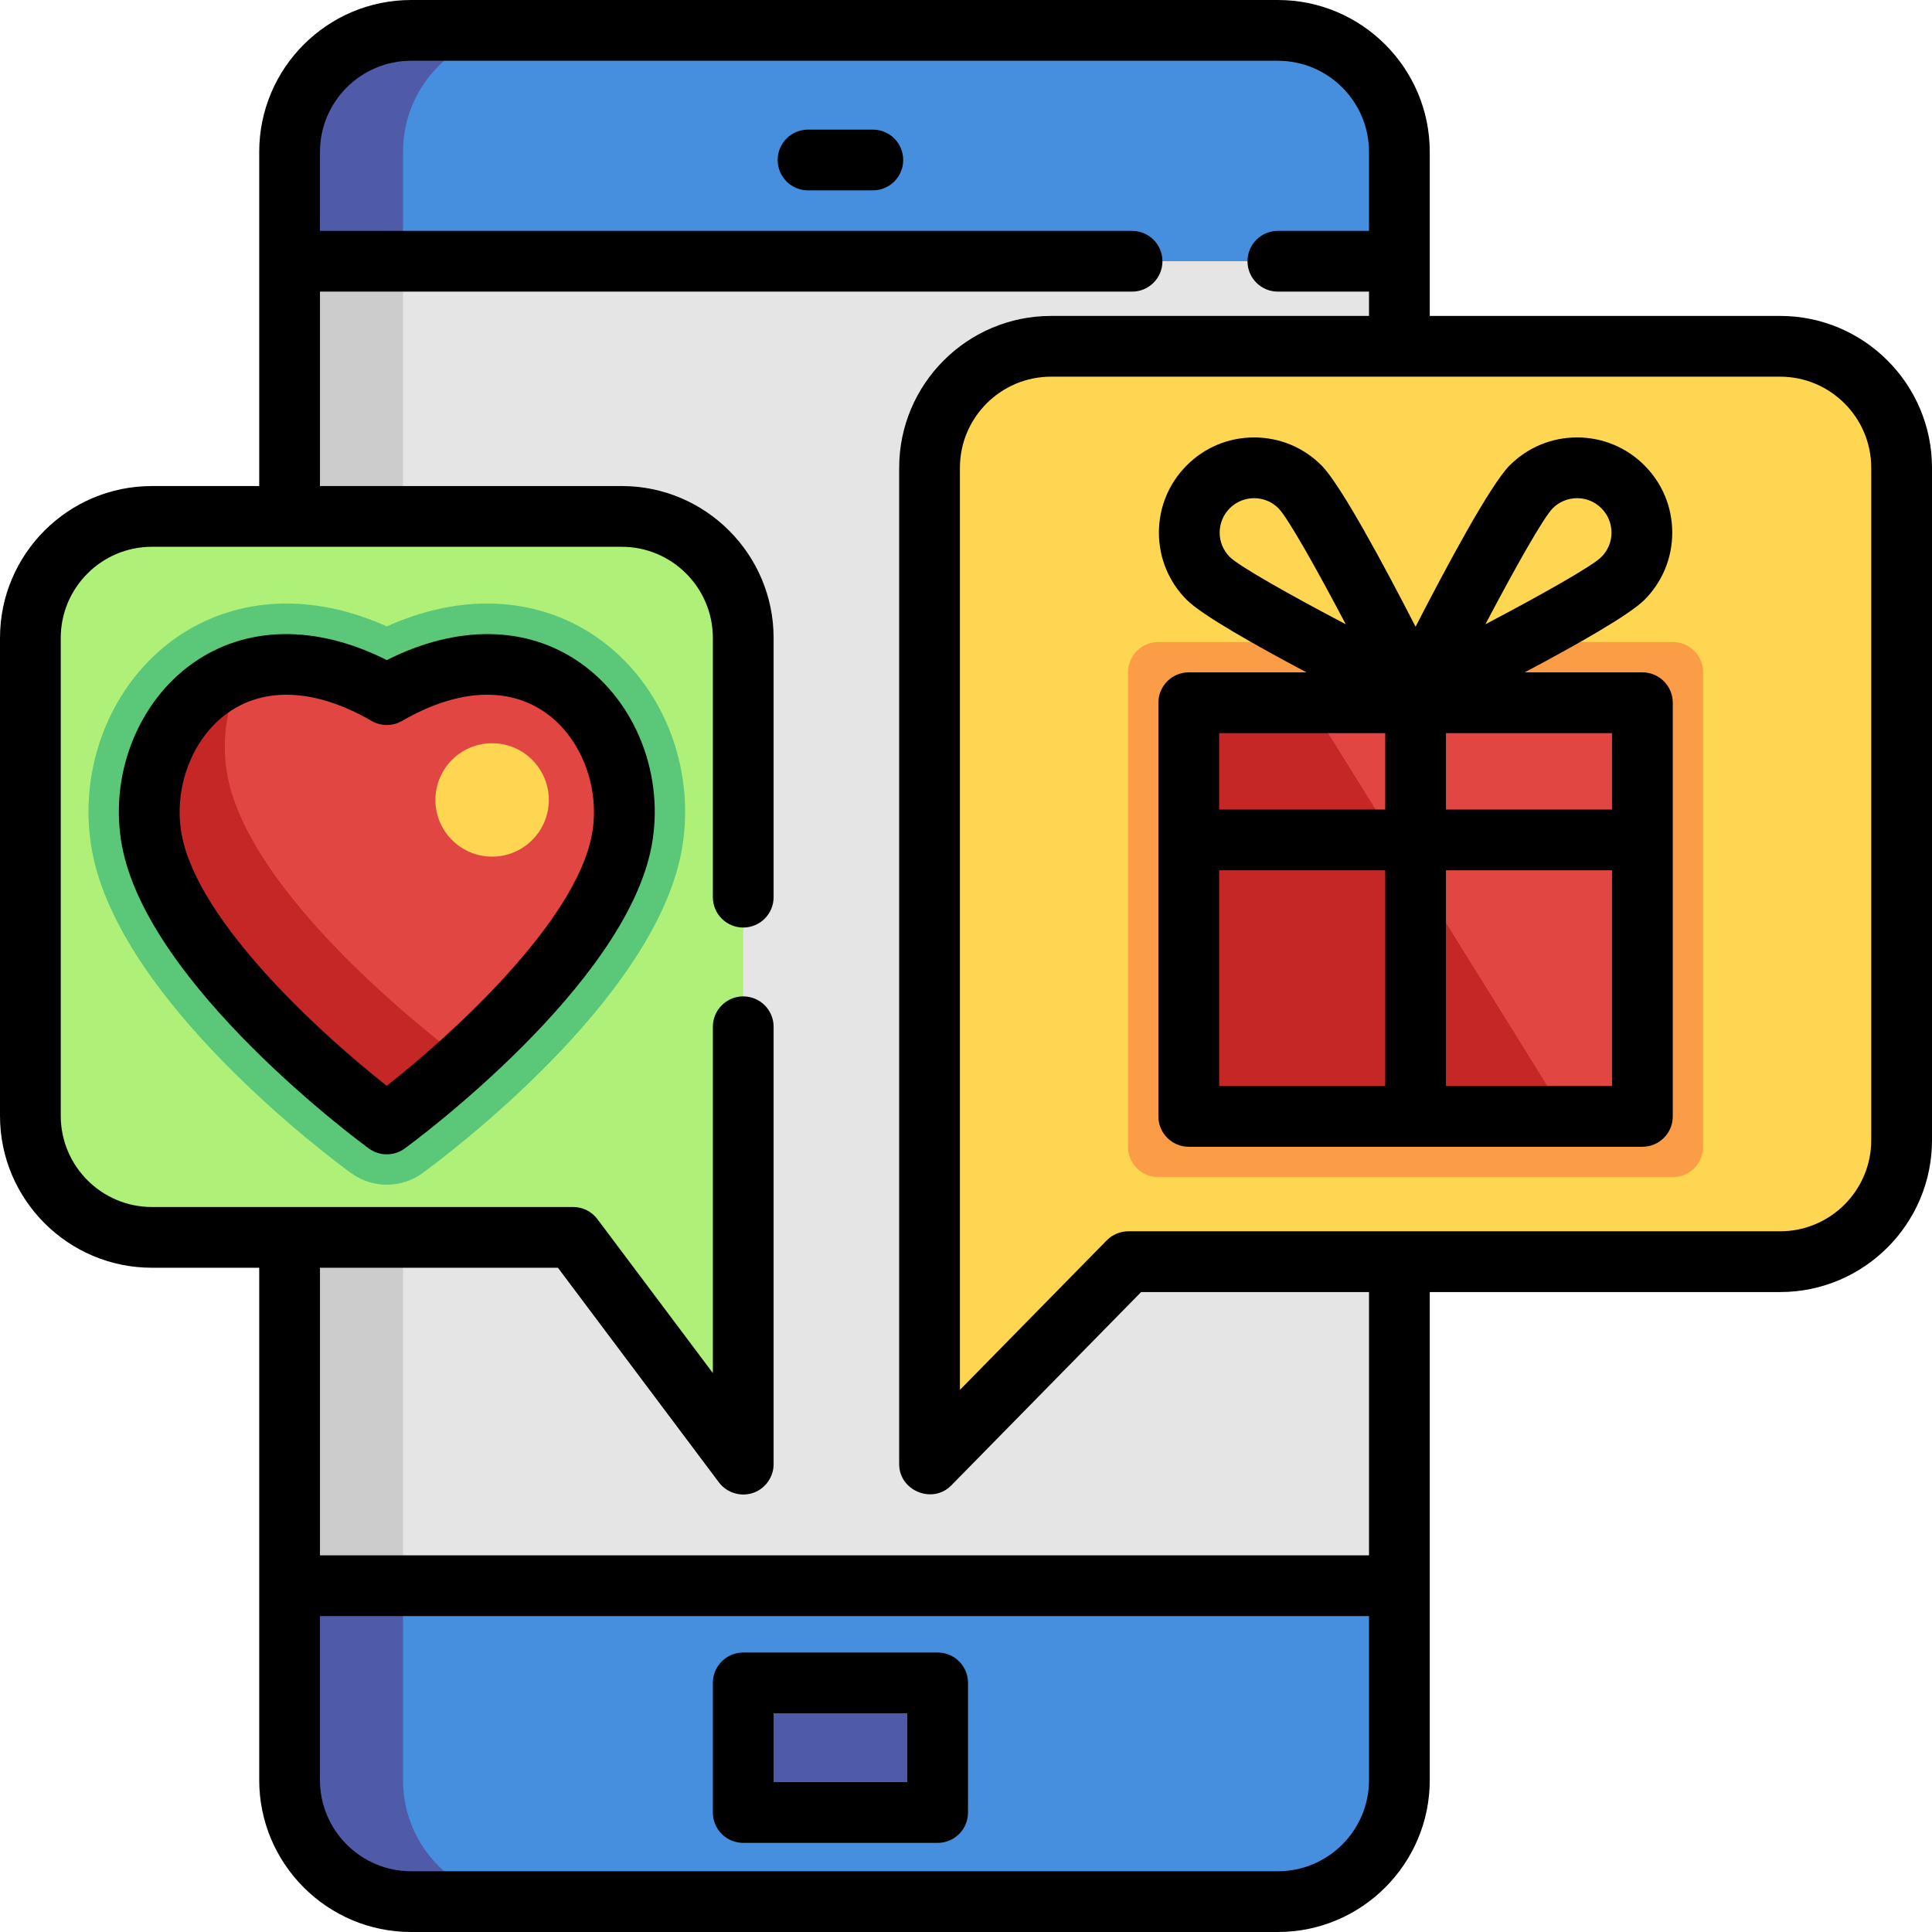 <?xml version="1.0" encoding="iso-8859-1"?>
<!-- Uploaded to: SVG Repo, www.svgrepo.com, Generator: SVG Repo Mixer Tools -->
<svg version="1.1" id="Layer_1" xmlns="http://www.w3.org/2000/svg" xmlns:xlink="http://www.w3.org/1999/xlink" 
	 viewBox="0 0 512 512" xml:space="preserve">
<path style="fill:#FFD652;" d="M338.65,503.95H108.948c-17.785,0-32.201-14.417-32.201-32.201V40.252
	c0-17.785,14.417-32.201,32.201-32.201H338.65c17.785,0,32.201,14.417,32.201,32.201v431.497
	C370.851,489.533,356.435,503.95,338.65,503.95z"/>
<path style="fill:#458FDE;" d="M370.851,40.252c0-17.785-14.417-32.201-32.201-32.201H108.948
	c-17.785,0-32.201,14.417-32.201,32.201v28.981h294.105V40.252z"/>
<rect x="76.746" y="69.233" style="fill:#E5E5E5;" width="294.105" height="349.92"/>
<path style="fill:#458FDE;" d="M76.746,419.153v52.595c0,17.785,14.417,32.201,32.201,32.201H338.65
	c17.785,0,32.201-14.417,32.201-32.201v-52.595H76.746z"/>
<path style="fill:#4F5AA8;" d="M139.002,8.05h-30.055c-17.785,0-32.201,14.417-32.201,32.201v28.981h30.055V40.252
	C106.801,22.467,121.217,8.05,139.002,8.05z"/>
<rect x="76.746" y="69.233" style="fill:#CCCCCC;" width="30.055" height="349.92"/>
<g>
	<path style="fill:#4F5AA8;" d="M106.801,471.748v-52.595H76.746v52.595c0,17.785,14.417,32.201,32.201,32.201h30.055
		C121.217,503.95,106.801,489.533,106.801,471.748z"/>
	<rect x="196.964" y="445.987" style="fill:#4F5AA8;" width="51.522" height="34.348"/>
</g>
<path style="fill:#FFD652;" d="M471.748,91.774H278.541c-17.785,0-32.201,14.417-32.201,32.201v264.05l52.693-53.669h172.716
	c17.785,0,32.201-14.417,32.201-32.201v-178.18C503.95,106.19,489.533,91.774,471.748,91.774z"/>
<path style="fill:#FB9D46;" d="M298.935,303.905V178.18c0-4.446,3.604-8.05,8.05-8.05h136.319c4.446,0,8.05,3.604,8.05,8.05v125.724
	c0,4.446-3.604,8.05-8.05,8.05H306.985C302.539,311.955,298.935,308.351,298.935,303.905z"/>
<rect x="315.036" y="186.231" style="fill:#E24642;" width="120.218" height="109.624"/>
<polygon style="fill:#C42725;" points="346.961,186.231 315.036,186.231 315.036,295.854 415.068,295.854 "/>
<path style="fill:#AFF078;" d="M8.05,169.057v126.658c0,17.785,14.417,32.201,32.201,32.201h111.631l45.082,60.109V169.057
	c0-17.785-14.417-32.201-32.201-32.201H40.252C22.467,136.855,8.05,151.272,8.05,169.057z"/>
<path style="fill:#5AC779;" d="M93.008,310.861c-6.24-4.561-61.179-45.691-68.581-85.169c-3.134-16.717,1.373-34.381,12.055-47.254
	c9.898-11.925,23.908-18.493,39.452-18.493c8.691,0,17.598,2.035,26.574,6.06c8.976-4.025,17.882-6.06,26.574-6.06
	c15.541,0,29.552,6.568,39.45,18.493c10.684,12.873,15.191,30.538,12.057,47.253c-7.402,39.477-62.342,80.608-68.581,85.169l0,0
	C106.349,314.996,98.666,314.996,93.008,310.861L93.008,310.861z"/>
<path style="fill:#E24642;" d="M102.507,184.084c-40.788-23.614-67.718,9.509-62.256,38.642
	c6.44,34.348,62.256,75.136,62.256,75.136s55.816-40.788,62.256-75.136C170.226,193.593,143.296,160.47,102.507,184.084z"/>
<path style="fill:#C42725;" d="M122.53,280.688c0,0-55.816-40.788-62.256-75.136c-1.785-9.523-0.108-19.47,4.38-27.724
	c-18.145,6.016-27.896,26.272-24.403,44.898c6.44,34.348,62.256,75.136,62.256,75.136s11.243-8.218,24.216-20.378
	C124.096,279.542,122.53,280.688,122.53,280.688z"/>
<circle style="fill:#FFD652;" cx="130.415" cy="211.992" r="15.027"/>
<path d="M231.312,34.348h-17.174c-4.446,0-8.05,3.603-8.05,8.05s3.604,8.05,8.05,8.05h17.174c4.446,0,8.05-3.603,8.05-8.05
	S235.758,34.348,231.312,34.348z"/>
<path d="M248.486,437.937h-51.522c-4.446,0-8.05,3.603-8.05,8.05v34.348c0,4.447,3.604,8.05,8.05,8.05h51.522
	c4.446,0,8.05-3.603,8.05-8.05v-34.348C256.537,441.54,252.932,437.937,248.486,437.937z M240.436,472.285h-35.421v-18.247h35.421
	V472.285z"/>
<path d="M471.748,83.723h-92.847V40.252C378.901,18.056,360.845,0,338.65,0H108.948C86.752,0,68.696,18.056,68.696,40.252v88.553
	H40.252C18.056,128.805,0,146.861,0,169.057v126.658c0,22.195,18.056,40.252,40.252,40.252h28.444v135.782
	c0,22.195,18.056,40.252,40.252,40.252H338.65c22.195,0,40.252-18.056,40.252-40.252V342.407h92.847
	c22.195,0,40.252-18.056,40.252-40.252v-178.18C512,101.78,493.944,83.723,471.748,83.723z M338.65,495.899H108.948
	c-13.317,0-24.151-10.835-24.151-24.151v-43.472h278.004v43.472C362.801,485.065,351.967,495.899,338.65,495.899z M362.801,412.176
	H84.797v-76.21h63.061l42.667,56.889c2.189,2.917,6.189,4.004,9.554,2.593c2.959-1.241,4.936-4.215,4.936-7.423V272.103
	c0-4.447-3.604-8.05-8.05-8.05s-8.05,3.603-8.05,8.05v91.771l-30.591-40.788c-1.521-2.028-3.906-3.22-6.44-3.22H40.252
	c-13.317,0-24.151-10.835-24.151-24.151V169.057c0-13.316,10.834-24.151,24.151-24.151h124.512
	c13.317,0,24.151,10.835,24.151,24.151v68.701c0,4.447,3.604,8.05,8.05,8.05s8.05-3.603,8.05-8.05v-68.701
	c0-22.195-18.056-40.252-40.252-40.252H84.797V77.283h215.212c4.446,0,8.05-3.603,8.05-8.05s-3.604-8.05-8.05-8.05H84.797V40.252
	c0-13.316,10.834-24.151,24.151-24.151H338.65c13.317,0,24.151,10.835,24.151,24.151v20.931H338.65c-4.446,0-8.05,3.603-8.05,8.05
	s3.604,8.05,8.05,8.05h24.151v6.44h-84.26c-22.195,0-40.252,18.056-40.252,40.252v264.05c0,7.033,8.84,10.685,13.795,5.641
	l50.326-51.259h60.39V412.176z M495.899,302.155c0,13.316-10.834,24.151-24.151,24.151H299.033c-2.161,0-4.23,0.869-5.745,2.41
	l-38.898,39.619v-244.36c0-13.316,10.834-24.151,24.151-24.151h193.208c13.317,0,24.151,10.835,24.151,24.151V302.155z"/>
<path d="M435.254,178.18h-31.198c13.573-7.194,27.693-15.169,31.719-19.195c4.764-4.764,7.388-11.099,7.388-17.836
	c0-6.738-2.624-13.073-7.388-17.835c-4.764-4.765-11.099-7.389-17.836-7.389s-13.073,2.623-17.836,7.388
	c-5.156,5.157-16.785,26.862-24.959,42.776c-8.174-15.914-19.803-37.62-24.958-42.775c-4.765-4.765-11.099-7.389-17.837-7.389
	c-6.739,0-13.073,2.623-17.836,7.388c-4.764,4.764-7.388,11.099-7.388,17.836c0,6.738,2.624,13.073,7.388,17.835
	c4.026,4.027,18.148,12.002,31.72,19.196h-31.197c-4.446,0-8.05,3.603-8.05,8.05v109.624c0,4.447,3.604,8.05,8.05,8.05h120.218
	c4.446,0,8.05-3.603,8.05-8.05V186.231C443.304,181.784,439.7,178.18,435.254,178.18z M427.203,214.536h-44.008v-20.255h44.008
	V214.536z M411.489,134.697c1.723-1.723,4.014-2.672,6.451-2.672c2.437,0,4.728,0.949,6.451,2.673
	c1.723,1.723,2.673,4.013,2.673,6.451c0,2.438-0.949,4.727-2.673,6.452c-2.453,2.438-15.526,9.832-30.745,17.842
	C401.655,150.226,409.05,137.151,411.489,134.697z M323.225,141.149c0-2.438,0.949-4.727,2.673-6.452
	c1.723-1.723,4.014-2.672,6.451-2.672c2.438,0,4.728,0.949,6.451,2.672c2.438,2.453,9.833,15.529,17.843,30.746
	c-15.216-8.008-28.292-15.405-30.745-17.843C324.174,145.876,323.225,143.586,323.225,141.149z M367.094,194.281v20.255h-44.008
	v-20.255H367.094z M323.086,230.636h44.008v57.168h-44.008V230.636z M383.195,287.804v-57.168h44.008v57.168H383.195z"/>
<path d="M153.911,175.756c-14.165-10.021-32.704-10.261-51.404-0.824c-18.701-9.436-37.24-9.197-51.404,0.824
	c-14.707,10.403-22.248,29.875-18.765,48.453c6.948,37.056,63.034,78.411,65.418,80.153c1.416,1.034,3.083,1.55,4.751,1.55
	c1.668,0,3.335-0.516,4.75-1.55c2.384-1.742,58.47-43.096,65.418-80.153C176.159,205.631,168.618,186.16,153.911,175.756z
	 M156.85,221.242c-4.345,23.173-37.21,53.056-54.346,66.51c-17.136-13.441-49.988-43.298-54.341-66.51
	c-2.309-12.313,2.724-25.612,12.238-32.342c4.517-3.197,9.762-4.787,15.505-4.787c6.933,0,14.593,2.321,22.567,6.937
	c2.495,1.445,5.572,1.445,8.067,0c14.58-8.441,28.1-9.203,38.072-2.15C154.127,195.63,159.159,208.929,156.85,221.242z"/>
</svg>